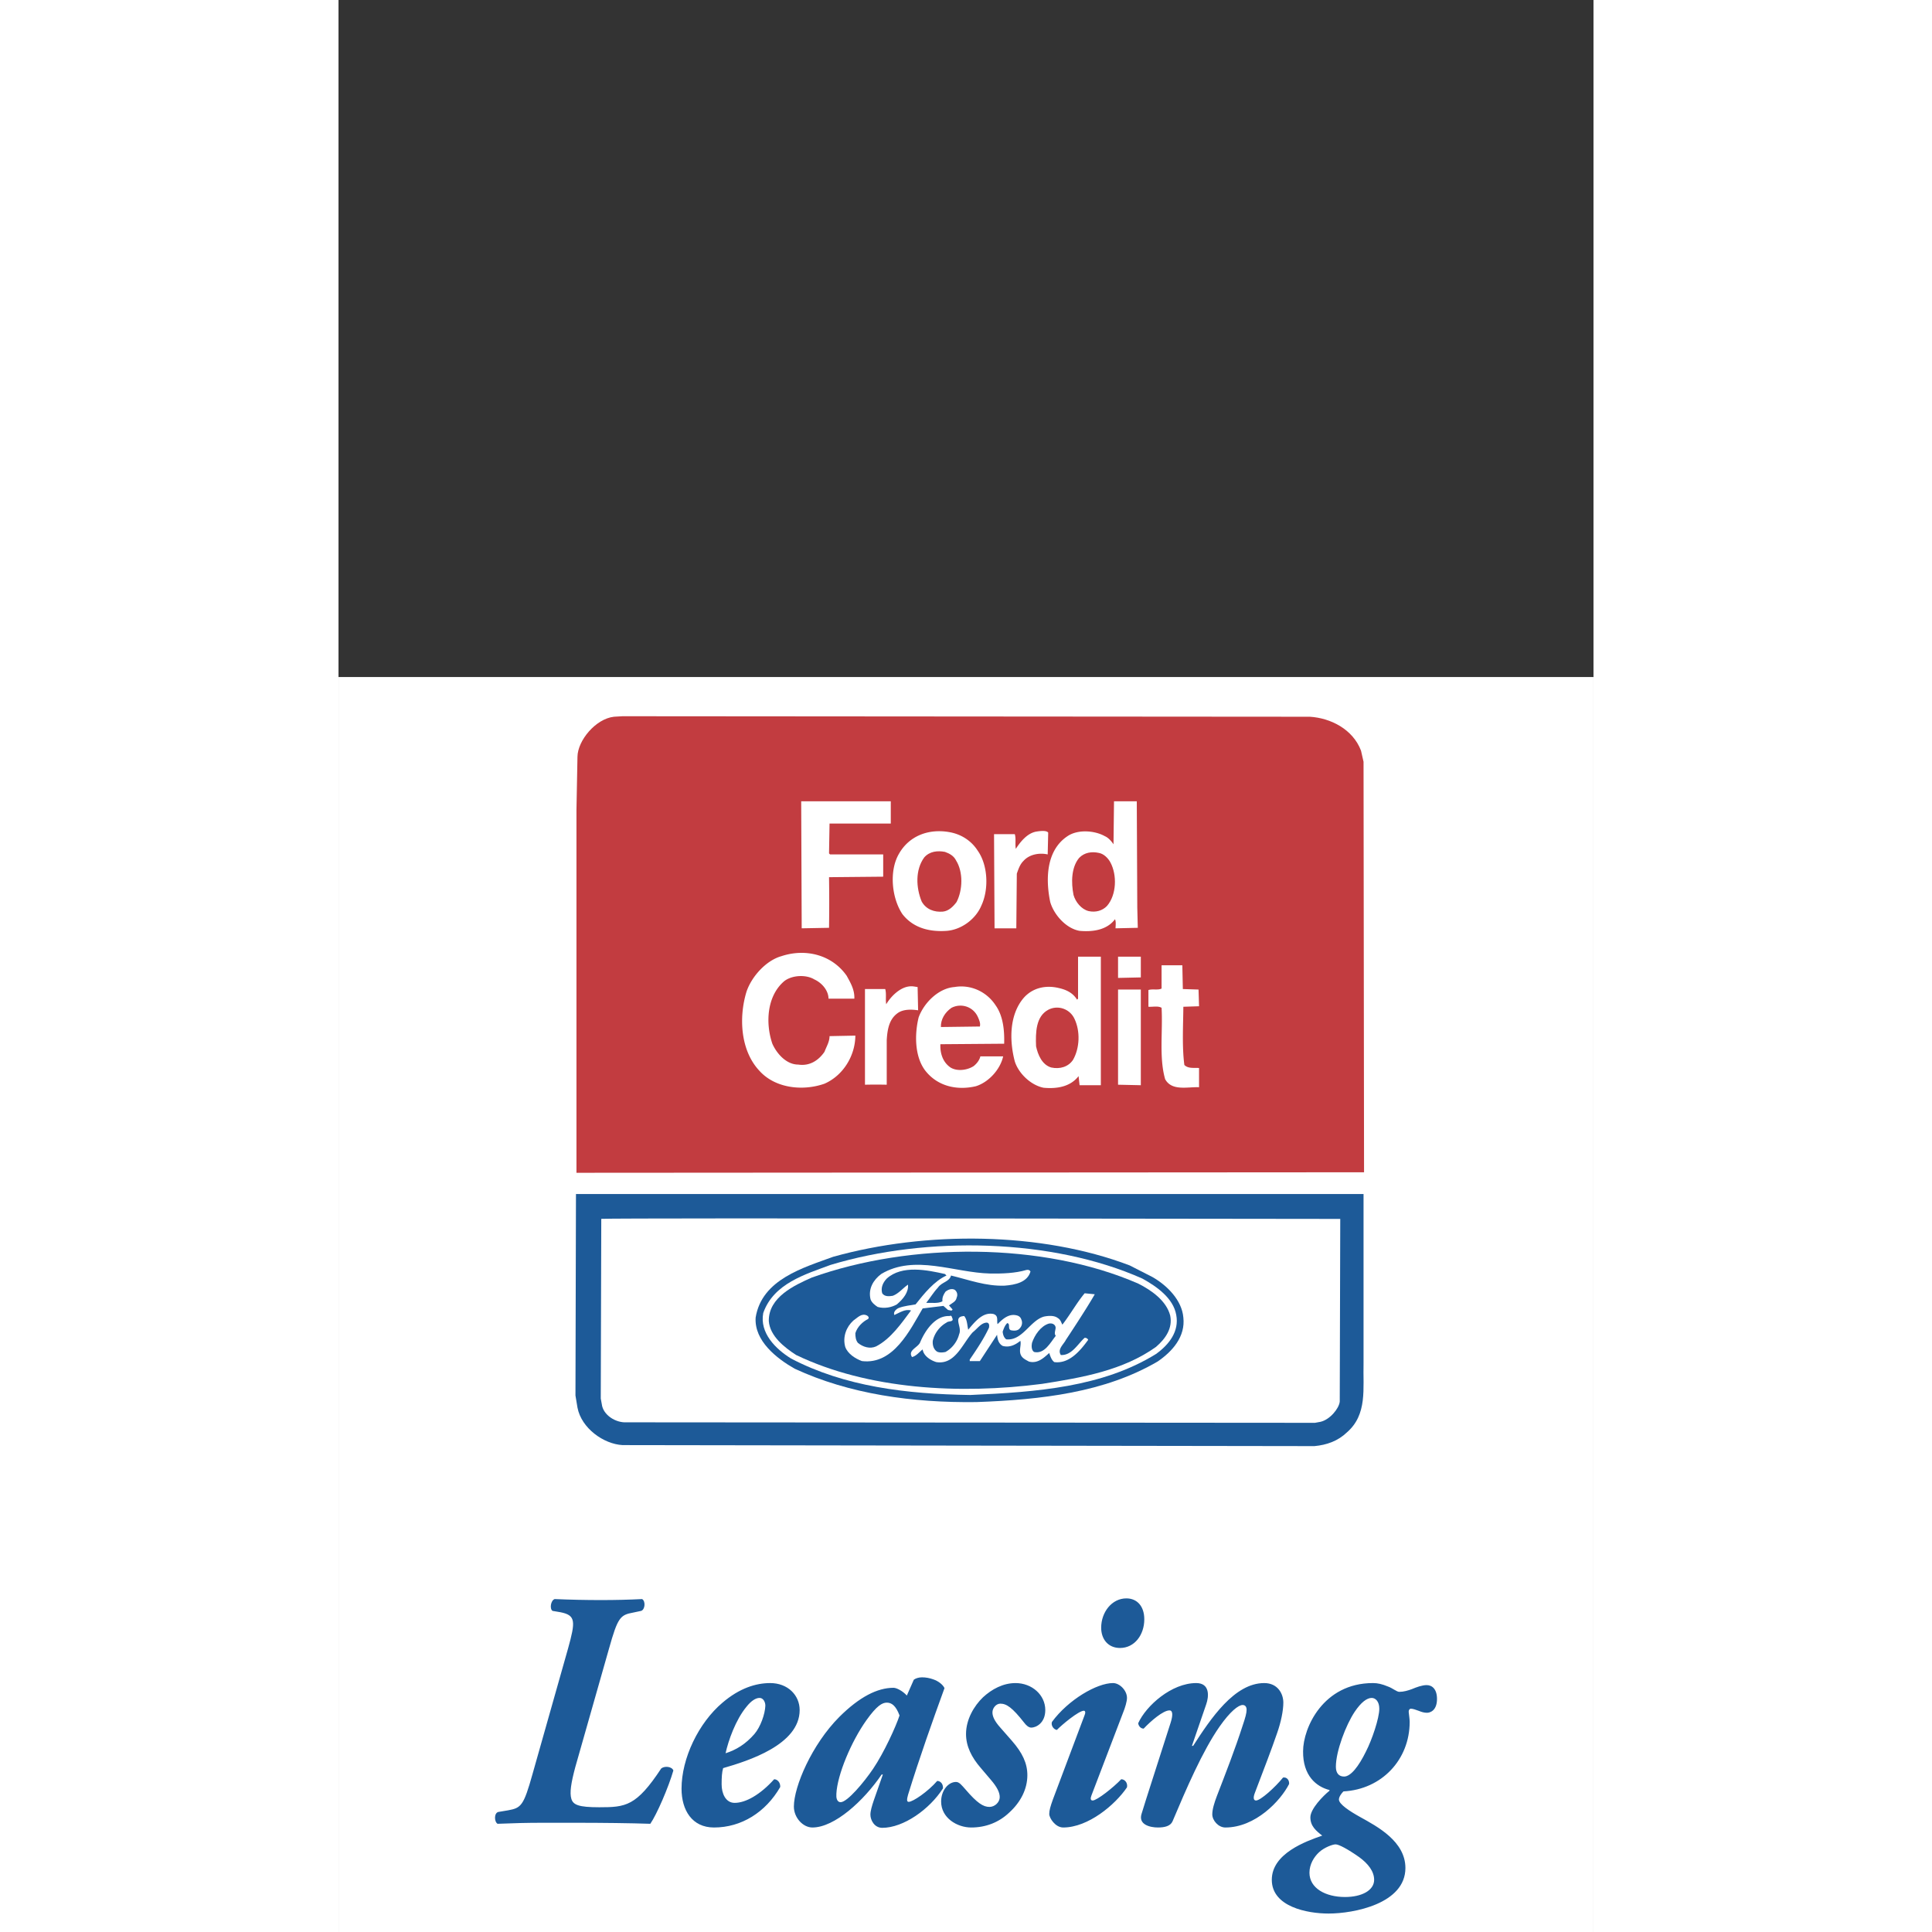 <svg height="2500" viewBox="0 -103.987 192.756 296.743" width="2500" xmlns="http://www.w3.org/2000/svg"><rect x="0" y="-103.987" width="192.756" height="296.743" fill="#333333" stroke="none"/><g clip-rule="evenodd" fill-rule="evenodd"><path d="m0 0h192.756v192.756h-192.756z" fill="#fff"/><path d="m43.312 2.834h106.895c5.537.103 10.479 4.557 10.496 10.496v97.877c-.033 5.082-4.514 9.842-10.496 9.873h-106.895c-5.476-.031-9.768-4.283-9.796-9.873v-97.877c0-6.02 4.401-10.474 9.796-10.496z" fill="#fff"/><path d="m149.197 6.1c3.188.197 6.607 1.92 7.852 5.208l.389 1.71.078 63.049-120.968.079v-55.741l.155-8.163c.039-2.502 2.792-5.822 5.598-6.142l1.322-.078z" fill="#c23c40"/><path d="m84.826 22.503h-9.407l-.078 4.587.156.155h8.163v3.421l-8.319.078a258.23 258.23 0 0 1 0 7.774l-4.198.078-.078-19.513h13.76v3.42zm37.86 12.906.078 3.11-3.42.078c.016-.489.094-.995-.078-1.399-1.207 1.629-3.346 1.979-5.441 1.788-2.062-.353-3.947-2.472-4.51-4.431-.721-3.482-.643-7.913 2.645-10.106 1.609-1.091 4.195-.877 5.752 0 .541.23 1.008.775 1.322 1.244l.078-6.608h3.498zm-24.489-8.707c1.555 2.213 1.709 5.905.545 8.396-.857 2.057-3.014 3.689-5.287 3.887-2.586.191-5.152-.392-6.841-2.565-1.653-2.471-2.062-6.631-.544-9.251 1.593-2.821 4.625-3.909 7.774-3.343 1.748.308 3.342 1.279 4.353 2.876zm10.807-2.799-.078 3.343c-1.246-.275-2.801-.042-3.73 1.011-.527.522-.76 1.222-1.012 1.944l-.078 8.396h-3.342l-.078-14.46h3.188c.211.678.018 1.533.156 2.254.756-1.168 1.785-2.393 3.109-2.643.705-.121 1.636-.202 1.865.155z" fill="#fff"/><path d="m94.855 28.179c1.106 1.766 1.028 4.526.078 6.375-.507.677-1.187 1.376-2.099 1.477-1.323.113-2.586-.333-3.265-1.555-.876-2.141-.993-4.862.389-6.764.834-.956 2.059-1.072 3.187-.855.698.25 1.358.6 1.71 1.322zm23.711.311c1.027 1.921.949 4.973-.545 6.686-.701.716-1.713 1.008-2.799.777-1.129-.275-2.023-1.402-2.332-2.487-.371-1.908-.352-4.201.855-5.675.814-.858 1.961-1.013 3.031-.777.777.132 1.437.812 1.79 1.476z" fill="#c23c40"/><path d="m78.063 45.904c.582 1.065 1.223 2.135 1.166 3.499h-3.965c-.021-1.286-1.031-2.433-2.177-2.955-1.245-.761-3.363-.684-4.587.233-2.702 2.251-2.955 6.449-1.866 9.641.68 1.531 2.157 3.202 3.965 3.202 1.788.272 3.148-.661 4.042-1.958.311-.82.777-1.54.777-2.41l3.965-.078c-.021 3.067-1.847 6.118-4.742 7.385-3.305 1.162-7.58.735-10.029-2.021-2.896-3.113-3.149-8.206-1.943-12.128.796-2.336 3.012-4.785 5.364-5.442 3.713-1.227 7.774-.217 10.03 3.032zm39.027 16.792h-3.266l-.156-1.399c-1.246 1.628-3.307 1.978-5.363 1.789-1.926-.374-3.832-2.162-4.432-4.043-.857-3.27-.838-7.214 1.398-9.796 1.398-1.558 3.42-1.947 5.365-1.477 1.105.249 2.154.715 2.799 1.788l.154-.156v-6.452h3.5v19.746zm6.14-16.559-3.498.078v-3.265h3.498zm6.454 1.788 2.41.078.078 2.565-2.41.078c-.023 2.912-.217 6.08.154 8.94.6.599 1.494.404 2.256.467v2.954c-1.752-.082-4.182.637-5.209-1.244-.955-3.347-.334-7.331-.545-10.961-.547-.315-1.305-.121-2.021-.156v-2.565c.6-.217 1.475.055 2.021-.233v-3.576h3.188zm-40.738-.311.078 3.576c-.934-.14-2.295-.218-3.188.466-1.284.948-1.537 2.523-1.632 4.121v6.841a77.595 77.595 0 0 0 -3.343 0v-14.693h3.11c.212.715.019 1.57.155 2.332.718-1.208 2.04-2.51 3.421-2.721.619-.1.971.036 1.399.078zm11.972 2.799c1.184 1.648 1.379 3.922 1.322 5.909l-9.795.077c-.06 1.318.329 2.736 1.555 3.576 1.067.657 2.661.385 3.577-.233.543-.451.873-.937 1.01-1.477h3.498c-.428 1.958-2.178 3.96-4.197 4.587-2.897.676-5.89.015-7.774-2.41-1.653-2.181-1.634-5.621-1.011-8.163.834-2.278 3.089-4.493 5.52-4.665 2.387-.411 4.875.638 6.295 2.799zm22.312 12.283-3.498-.077v-14.616h3.498z" fill="#fff"/><path d="m98.197 52.201c.193.443.445.968.311 1.478l-5.985.078c-.041-1.17.621-2.259 1.633-2.955 1.494-.762 3.321-.178 4.041 1.399zm14.85.311c.891 1.881.814 4.466-.234 6.297-.721 1.064-2.004 1.454-3.342 1.166-1.422-.412-2.062-1.986-2.332-3.265-.08-2.103-.041-4.571 1.865-5.597 1.514-.801 3.359-.121 4.043 1.399z" fill="#c23c40"/><path d="m157.438 79.411v25.966c-.102 3.9.625 7.891-2.566 10.65-1.377 1.322-3.086 1.924-4.975 2.1l-106.273-.156c-2.912-.162-6.313-2.592-6.919-5.752l-.311-1.867.078-30.941z" fill="#1d5a98"/><path d="m153.861 83.22-.078 28.065c-.104 1.057-1.5 2.773-2.953 3.109l-.855.156-105.73-.078c-1.671.098-3.615-1.117-3.809-2.799l-.156-.855.078-27.598c3.149-.161 113.484.01 113.503.01z" fill="#fff"/><path d="m125.02 92.161c2.27 1.297 4.525 3.57 4.742 6.218.326 2.891-1.617 5.164-3.965 6.764-8.127 4.736-17.787 5.863-27.832 6.221-9.836.129-19.495-1.23-27.91-5.131-2.741-1.561-6.22-4.264-5.986-7.854.952-5.894 7.385-7.662 11.895-9.328 14.245-3.99 31.97-3.854 45.556 1.322z" fill="#1d5a98"/><path d="m123.465 92.394c2.174 1.2 4.758 2.988 5.207 5.597.465 2.482-1.051 4.504-3.109 5.986-8.223 5.086-18.291 5.844-28.531 6.299-9.855-.143-19.319-1.309-27.52-5.598-2.372-1.465-4.859-3.932-4.276-6.998 1.594-4.553 6.511-5.952 10.34-7.385 14.846-4.476 34.028-4.067 47.889 2.099z" fill="#fff"/><path d="m122.842 93.171c2 1.005 4.312 2.618 4.898 4.897.404 1.938-.703 3.551-2.178 4.82-5.074 3.609-11.236 4.697-17.492 5.676-12.692 1.645-26.744.867-37.782-4.432-1.809-1.172-4.023-2.902-4.198-5.209-.059-3.678 3.945-5.505 6.608-6.686 15.159-5.426 35.488-5.465 50.144.934z" fill="#1d5a98"/><path d="m105.66 91.072c.291-.064.504.014.623.233-.469 1.666-2.354 2.054-3.965 2.176-2.879.111-5.522-.899-8.241-1.555-.254.986-1.417.979-2.021 1.866-.691.733-1.187 1.588-1.788 2.332.795-.025 1.825.131 2.488-.233-.06-.627.193-1.074.467-1.477.406-.336.951-.53 1.399-.311.406.286.523.792.311 1.244-.08.558-.701.83-1.166 1.166l.544.623c-.099.305-.391.109-.7.076l-.7-.621-3.187.389c-1.925 3.279-4.491 8.682-9.329 8.086-.973-.355-2.178-1.096-2.565-2.178-.429-1.541.174-3.076 1.244-4.043.66-.451 1.262-1.191 2.099-.777.213.111.368.346.155.545-.798.383-1.672 1.219-1.943 2.176 0 .539.058 1.064.389 1.479.796.654 1.865.965 2.799.543 2.292-1.191 3.905-3.582 5.364-5.52-.915-.258-1.712.324-2.565.699-.215-.49.348-.957.699-1.088.854-.316 1.748-.395 2.565-.544 1.34-1.696 2.875-3.582 4.743-4.431l-.233-.233c-2.703-.608-6.59-1.424-8.94.7-.546.578-.954 1.355-.7 2.255.388.578 1.126.461 1.633.389.912-.336 1.573-1.211 2.332-1.71.115 1.16-.74 2.21-1.71 3.032-.798.46-1.925.694-2.954.39-.448-.298-.895-.648-1.089-1.167-.39-1.619.427-2.979 1.633-3.888 5.13-3.076 11.232-.2 16.715-.077 1.901.032 3.903-.046 5.594-.546z" fill="#fff"/><path d="m116.156 94.804c-1.227 2.171-4.141 6.565-4.432 6.997-.332.693-1.363 1.451-.777 2.332 1.67.092 2.582-1.678 3.654-2.643.25 0 .426.09.545.311-1.209 1.666-2.918 3.725-5.209 3.42-.449-.336-.605-.918-.777-1.398-.857.771-1.791 1.664-3.109 1.32-.43-.238-1.014-.49-1.244-1.01-.334-.705.094-1.521-.078-2.178-.721.578-1.635 1.084-2.721.779-.645-.357-.799-1.057-.855-1.711l-2.645 4.043h-1.554v-.234c1.107-1.619 2.175-3.213 2.955-4.896.057-.338.057-.707-.311-.777-.877 0-1.441.906-2.178 1.477-1.556 1.684-2.683 5.047-5.597 4.586-.856-.258-1.964-.938-2.099-1.943-.507.363-.954 1.006-1.633 1.166-.701-1.035.893-1.443 1.244-2.254.756-1.795 2.312-4.146 4.509-4.043.387-.18.348.229.467.389.153.559-.624.324-.933.623-1.012.557-1.848 1.625-2.099 2.797-.06.637.115 1.277.622 1.633.387.229.97.15 1.322.078 1.086-.588 1.844-1.678 2.099-2.721.522-1.152-1.052-2.688.777-2.799.484.578.445 1.375.622 2.1 1.029-1.23 2.252-2.766 3.887-2.41.309.109.504.285.545.621.057.285-.021.637.078.934.871-.9 1.824-1.678 3.031-1.322.328.111.523.307.621.623a1.21 1.21 0 0 1 -.232 1.32c-.293.422-.896.422-1.4.311-.506-.238-.021-1.016-.543-1.088-.352.344-.527.811-.699 1.322.057.441.152.85.543 1.166 2.486.285 3.691-2.939 5.832-3.498.717-.143 1.57-.182 2.098.232.426.248.504.656.699 1.012 1.203-1.541 2.195-3.35 3.422-4.82z" fill="#fff"/><path d="m110.092 99.701c.213.422-.312 1.082.078 1.477-.799.986-1.713 2.871-3.342 2.488-.41-.277-.41-.959-.312-1.398.406-1.211 1.34-2.572 2.566-2.955.463-.104.852.052 1.01.388zm-73.724 67.727c-.653 2.436-.886 3.939-.606 4.871.28.934 1.12 1.297 4.291 1.297 4.058 0 5.69-.156 9.515-5.961.513-.414 1.632-.311 1.865.311-.746 2.592-2.565 6.791-3.544 8.189-2.938-.104-7.462-.156-11.287-.156h-5.363c-2.239 0-4.338.053-6.81.156-.513-.311-.56-1.607.093-1.814l1.539-.258c2.005-.363 2.378-.727 3.731-5.547l5.457-19.279c1.166-4.199 1.212-5.131-1.166-5.598l-1.213-.207c-.466-.312-.28-1.607.327-1.814 2.425.104 4.85.154 7.089.154s4.337-.051 6.343-.154c.56.311.466 1.605-.14 1.814l-1.213.258c-2.005.363-2.378.727-3.731 5.547zm34.461-8.76c0 5.34-7.976 7.826-11.753 8.916-.187.621-.233 1.398-.233 2.486 0 1.4.606 2.852 2.005 2.852 1.679 0 3.917-1.244 6.063-3.629.513 0 .979.52.933 1.193-2.239 3.887-5.97 6.219-10.167 6.219-3.358 0-4.99-2.643-4.99-5.961 0-4.664 2.611-10.105 6.296-13.217 2.612-2.229 5.13-3.006 7.322-3.006 2.704 0 4.524 1.868 4.524 4.147zm-8.162-.518c-1.679 2.021-2.798 5.234-3.218 7.152 1.632-.518 3.078-1.4 4.431-2.955.933-1.088 1.632-3.057 1.679-4.354 0-.57-.326-1.191-.886-1.191-.607.001-1.307.468-2.006 1.348zm24.623-1.711 1.073-2.436c.279-.207.746-.363 1.259-.363.56 0 1.166.104 1.726.311.793.26 1.493.83 1.726 1.348-1.772 4.873-3.824 10.625-5.597 16.379-.187.674-.233 1.088.094 1.088.652 0 2.938-1.555 4.384-3.213.466 0 .933.414.886 1.141-2.052 3.213-6.063 6.062-9.328 6.062-1.212 0-1.819-1.191-1.819-2.02 0-.57.233-1.348.513-2.178l1.399-3.99h-.187c-2.751 4.041-7.229 8.137-10.634 8.137-1.446 0-2.845-1.504-2.845-3.213 0-3.059 2.751-9.537 6.996-13.787 3.078-3.059 5.83-4.457 8.302-4.457.466 0 1.399.467 2.052 1.191zm-3.079 1.088c-.7 0-1.539.467-3.125 2.695-2.332 3.266-4.478 8.396-4.618 11.299v.467c.047.518.28.83.653.83 1.026 0 3.591-3.059 4.99-5.131 1.679-2.488 3.498-6.48 4.058-8.189-.558-1.504-1.211-1.971-1.958-1.971zm24.344 1.141c0 2.021-1.445 2.695-2.145 2.695-.42 0-.793-.363-1.072-.725-1.865-2.385-2.752-2.955-3.686-2.955-.652 0-1.213.674-1.213 1.348 0 .57.281 1.295 1.213 2.332l1.773 2.021c1.631 1.865 2.377 3.473 2.377 5.287 0 2.125-1.025 4.146-2.797 5.752-1.586 1.504-3.592 2.281-5.83 2.281-2.146 0-4.618-1.451-4.618-3.99 0-1.66 1.073-3.006 2.286-3.006.513 0 .886.518 1.446 1.139 1.818 2.125 2.751 2.695 3.685 2.695.838 0 1.584-.725 1.584-1.502 0-.727-.418-1.555-1.352-2.645l-1.539-1.812c-1.445-1.66-2.286-3.369-2.286-5.236 0-2.229 1.213-4.301 2.612-5.648 1.354-1.244 3.078-2.178 4.99-2.178 2.521 0 4.572 1.815 4.572 4.147zm7.091 13.113c-.188.467-.141.777.186.777.654 0 3.219-2.021 4.385-3.266.561 0 1.025.57.887 1.244-1.82 2.695-5.971 6.168-9.795 6.168-1.213 0-2.145-1.451-2.145-2.074 0-.568.186-1.191.559-2.229l4.852-12.904c.186-.414.139-.727-.094-.727-.793 0-3.404 2.178-4.152 2.955-.559-.104-.932-.777-.744-1.244 2.518-3.42 6.902-5.961 9.373-5.961 1.027 0 2.146 1.141 2.146 2.281 0 .518-.281 1.502-.607 2.281zm5.364-30.267c1.633 0 2.752 1.191 2.752 3.213 0 2.385-1.492 4.404-3.73 4.404-1.82 0-2.893-1.346-2.893-3.109 0-2.383 1.632-4.508 3.871-4.508zm12.261 16.273-2.193 6.375h.188c2.705-4.197 6.342-9.641 10.914-9.641 2.098 0 2.938 1.66 2.938 3.006 0 1.244-.373 3.006-.934 4.613-.885 2.592-2.051 5.598-3.451 9.277-.279.727-.186 1.141.188 1.141.699 0 2.938-2.021 4.15-3.523.514-.104.98.311.934.984-1.307 2.59-5.178 6.686-9.795 6.686-1.072 0-2.006-1.088-2.006-2.021 0-.777.326-1.814.701-2.799 1.398-3.627 2.797-7.203 3.963-10.832.42-1.244.607-1.918.607-2.436 0-.416-.188-.727-.607-.727-.652 0-1.912.984-3.545 3.316-2.611 3.732-5.129 9.59-7.229 14.564-.326.727-1.213.934-2.238.934-1.166 0-3.031-.414-2.52-2.074.188-.725 3.779-11.816 4.479-14.045.326-1.037.373-1.865-.188-1.865-.979 0-2.891 1.658-3.963 2.799-.467 0-.793-.416-.84-.83 1.213-2.695 5.129-6.168 8.908-6.168 2.145 0 1.959 2.075 1.539 3.266zm10.075 26.951c0-4.043 5.225-5.908 7.742-6.789-.932-.727-1.818-1.451-1.818-2.799 0-1.297 1.912-3.266 2.938-4.096v-.104c-2.051-.518-4.104-2.229-4.057-5.959 0-3.576 3.078-10.471 10.727-10.471.746 0 1.4.156 2.285.52.746.258 1.354.828 1.773.828.652 0 1.352-.207 1.912-.414.746-.311 1.586-.621 2.285-.621.84 0 1.586.621 1.586 2.123 0 1.764-1.027 2.127-1.539 2.127-.42 0-.793-.105-1.307-.312-.42-.154-.84-.311-1.166-.311-.186 0-.373.207-.326.57.047.414.141 1.088.141 1.451 0 5.805-4.291 10.365-10.168 10.678-.279.258-.699.828-.699 1.242 0 .727 1.678 1.814 3.264 2.695 2.613 1.451 6.949 3.732 6.949 7.826 0 5.494-7.928 6.998-11.799 6.998-3.266.002-8.723-1.035-8.723-5.182zm12.734-25.81c-1.354 2.021-2.893 6.064-2.893 8.447 0 .984.467 1.504 1.26 1.504 1.025 0 2.238-1.555 3.357-3.836.934-1.814 2.053-5.131 2.053-6.582 0-1.088-.561-1.658-1.166-1.658-.746 0-1.632.674-2.611 2.125zm-5.457 21.56c-.793.727-1.494 1.865-1.494 3.162 0 2.385 2.473 3.73 5.457 3.73 2.613 0 4.479-1.035 4.479-2.643 0-1.295-.934-2.488-2.285-3.473-1.773-1.244-3.125-1.969-3.639-1.969-.467.002-1.727.469-2.518 1.193z" fill="#1d5a98"/></g></svg>
